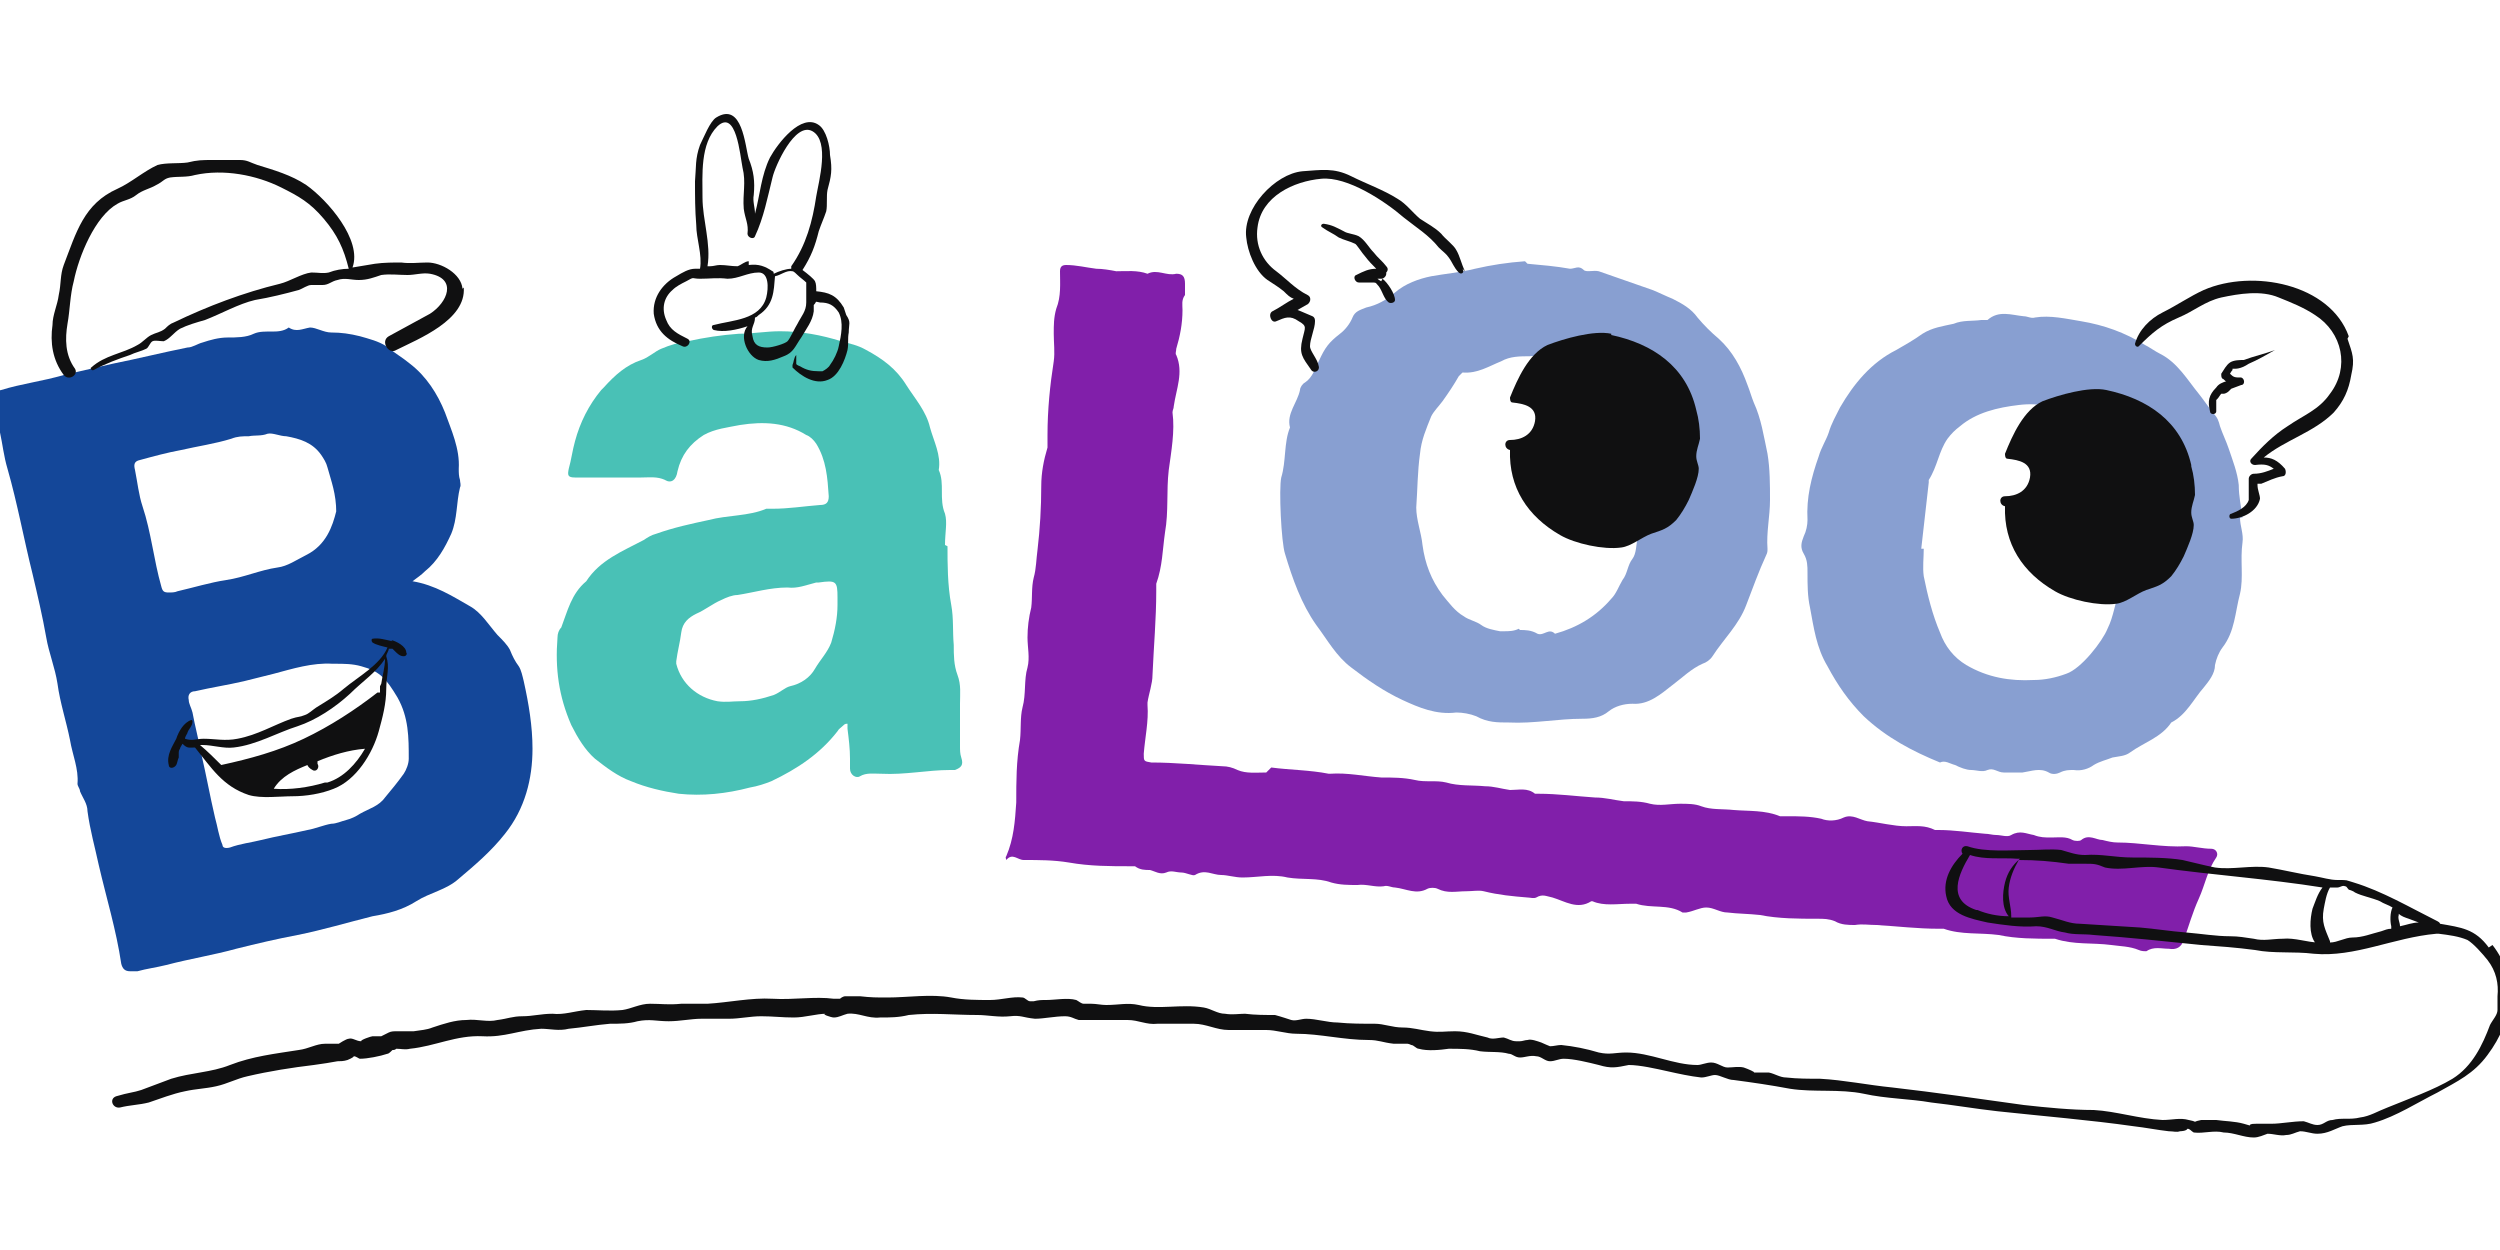 <?xml version="1.0" encoding="UTF-8"?>
<svg id="Calque_1" xmlns="http://www.w3.org/2000/svg" version="1.1" viewBox="0 0 200 100">
  <!-- Generator: Adobe Illustrator 29.0.1, SVG Export Plug-In . SVG Version: 2.1.0 Build 192)  -->
  <defs>
    <style>
      .st0 {
        fill: #811faa;
      }

      .st1 {
        fill: #49c1b6;
      }

      .st2 {
        fill: #144799;
      }

      .st3 {
        fill: #101011;
      }

      .st4 {
        fill: #889fd1;
      }
    </style>
  </defs>
  <g>
    <path class="st1" d="M75.8,43.7c0,1.4,0,3.1.3,4.7.2,1.1.1,2.1.2,3.2,0,.8,0,1.6.3,2.4.3.8.2,1.5.2,2.3,0,1.1,0,2.2,0,3.4,0,.3,0,.6.1.9.2.6,0,.8-.5,1-.1,0-.2,0-.4,0-1.8,0-3.6.4-5.5.3-.6,0-1.2-.1-1.7.2-.3.2-.8-.1-.8-.6,0-.3,0-.5,0-.8,0-.8-.1-1.6-.2-2.4,0-.1,0-.3,0-.4-.1,0-.2,0-.3.1-.2.2-.4.3-.5.5-1.4,1.8-3.2,3-5.3,4-.5.2-1.1.4-1.7.5-1.9.5-3.8.7-5.7.5-1.3-.2-2.6-.5-3.8-1-1.1-.4-2-1.1-2.9-1.8-.8-.7-1.4-1.7-1.9-2.7-1-2.3-1.3-4.5-1.1-7,0-.3.1-.6.3-.8.5-1.3.8-2.7,2-3.7,1.1-1.7,2.9-2.4,4.6-3.3.3-.2.6-.4,1-.5,1.4-.5,2.8-.8,4.2-1.1,1.5-.4,3.2-.3,4.6-.9.1,0,.3,0,.5,0,1.3,0,2.5-.2,3.8-.3.5,0,.7-.2.7-.7-.1-1.5-.2-2.9-1-4.2-.2-.3-.5-.6-.8-.7-1.6-1-3.4-1.1-5.3-.8-1,.2-2,.3-2.9.8-1.1.7-1.8,1.6-2.1,2.9-.1.7-.5,1-1,.7-.6-.3-1.3-.2-1.9-.2-1.8,0-3.5,0-5.3,0-.6,0-.6-.2-.5-.7.2-.7.3-1.5.5-2.2.4-1.5,1.1-2.9,2.1-4.1,0,0,.1-.1.2-.2.9-1,1.8-1.8,3-2.2.6-.2,1.1-.7,1.6-.9.7-.3,1.4-.5,2.1-.6,1.4-.3,2.7-.5,4.1-.6,1.1,0,2.2-.2,3.3-.2,1.7,0,3.3.3,4.9.8.7.2,1.3.3,2,.7,1.3.7,2.4,1.5,3.2,2.8.7,1.1,1.6,2.1,1.9,3.4.3,1.1.9,2.2.7,3.4.5,1.1,0,2.3.5,3.5.2.7,0,1.5,0,2.5ZM67,48.4c0-.3,0-.5,0-.6,0-1.3-.1-1.4-1.5-1.2,0,0-.2,0-.2,0-.8.2-1.5.5-2.3.4-1.4,0-2.7.4-4,.6-.4,0-.9.2-1.3.4-.7.3-1.3.8-2,1.1-.6.3-1.1.7-1.2,1.5-.1.8-.3,1.5-.4,2.3,0,0,0,.2,0,.2.4,1.6,1.7,2.7,3.3,3,.7.1,1.2,0,1.8,0,.9,0,1.8-.2,2.7-.5.5-.2.9-.6,1.3-.7.9-.2,1.6-.7,2-1.4.4-.7,1-1.3,1.3-2.1.3-1,.5-2,.5-3Z"/>
    <path class="st3" d="M67.5,24.6c-.6-1-1.2-1.2-2.2-1.3,0,0,0,0,0,0,0-.3,0-.6-.1-.8-.1-.2-.6-.6-1-.9,0,0,0,0,0,0,.7-1.1,1-1.9,1.3-3.1.2-.6.4-1,.6-1.6.1-.5,0-1.2.1-1.7.3-1.1.4-1.6.2-2.8,0-.7-.3-2-.9-2.4-1.4-1-3.3,1.5-3.9,2.6-.7,1.4-.8,3-1.2,4.5,0-.5-.2-1-.1-1.5.1-1.1,0-1.9-.4-2.9-.3-1-.5-4.6-2.6-3.3-.5.3-1,1.6-1.3,2.2-.4,1.1-.3,1.8-.4,2.9,0,1.2,0,2.3.1,3.5,0,1.1.5,2.4.3,3.5-.1,0-.2,0-.4,0-.5,0-1,.3-1.5.6-1.1.6-1.9,1.7-1.8,3,.2,1.4,1.1,2.1,2.3,2.6.4.2.8-.4.4-.6-.8-.4-1.4-.7-1.7-1.5-.4-.9-.2-1.8.5-2.4.3-.3.7-.5,1.1-.7.7-.4.4-.2,1.1-.2.8,0,1.4-.1,2.2,0,.9,0,1.6-.5,2.5-.5.8,0,.8,1.2.6,2-.5,1.8-2.7,1.8-4.2,2.2-.2,0-.2.3,0,.4.8.2,1.8,0,2.7-.3-.7.8,0,2.4.9,2.7.7.2,1.3,0,2-.3.8-.3.9-.8,1.4-1.5.4-.7.9-1.3,1-2.1,0-.1,0-.3,0-.5,0,0,0,0,0,0,.3-.3,0-.3.5-.2.7,0,1.1.2,1.5.8.4.8.2,1.8,0,2.7-.1.5-.4,1.1-.7,1.5-.1.2-.4.4-.6.5,0,0,0,0,0,0-.1,0-.2,0-.3,0-.6,0-1-.1-1.5-.4,0,0-.3-.1-.3-.2,0,0,0-.2,0-.2,0-.2,0-.4,0-.5,0,0,0,0,0,0-.2.2-.2.6-.3.8,0,0,0,.2,0,.2.7.7,1.8,1.4,2.8,1,.9-.3,1.4-1.6,1.6-2.4.1-.5,0-.9.1-1.4,0-.7.2-.8-.2-1.4ZM59.9,20.9c-.3,0-.6.3-.9.4-.5,0-.9-.1-1.4-.1-.3,0-.5.1-.8.1,0,0-.1,0-.2,0,.3-1.8-.4-3.7-.4-5.5,0-1.8-.2-4.3,1.2-5.7,1.5-1.4,1.8,2.3,2,3.3.3,1.2,0,2.1.1,3.3.1.8.4,1.2.3,2,0,.3.5.5.6.2.7-1.5,1-3.1,1.4-4.7.2-.9,1.8-4.5,3.2-3.7,1.4.8.5,4,.3,5.2-.3,2-.8,3.9-2,5.6,0,0,0,.1,0,.2-.4,0-1,.2-1.4.4,0,0,0-.2-.1-.2-.6-.4-1.1-.6-1.9-.5ZM64.5,23.4c0,.3,0,.5,0,.8,0,.7-.4,1.1-.7,1.7-.2.3-.6,1.2-.8,1.4-.2.2-1.2.5-1.6.5-.7,0-1.1-.2-1.2-.9-.2-.7.2-.9.2-1.5.1,0,.2-.1.3-.2,1.2-.8,1.2-1.9,1.3-3.1.5-.1.9-.5,1.4-.4,0,0,0,0,0,0,.1,0,.3.2.4.3.2.2.5.4.7.6,0,0,0,.1,0,.1,0,.2,0,.4,0,.5Z"/>
  </g>
  <g>
    <path class="st4" d="M122.2,21.1c1.1.1,2.3.2,3.4.4.4,0,.7-.3,1.1.1.2.2.8,0,1.2.1,1.4.5,2.9,1,4.3,1.5.5.2,1.1.5,1.6.7.8.4,1.5.8,2,1.5.5.6,1.1,1.2,1.7,1.7,1.1,1,1.8,2.3,2.3,3.7.2.5.3.9.5,1.4.6,1.3.8,2.7,1.1,4.1.2,1.2.2,2.5.2,3.7,0,1.3-.3,2.6-.2,3.9,0,.2,0,.3-.1.5-.6,1.3-1.1,2.7-1.6,4-.6,1.6-1.8,2.7-2.7,4.1-.2.3-.5.5-.8.6-.9.4-1.6,1.1-2.4,1.7-.9.7-1.9,1.6-3.2,1.5-.7,0-1.4.2-1.9.6-.6.5-1.3.6-2.1.6-2,0-3.9.4-5.9.3-.9,0-1.7,0-2.6-.5-.5-.2-1.1-.3-1.6-.3-1.6.2-3-.4-4.3-1-1.5-.7-2.8-1.6-4.1-2.6-1.2-.9-1.9-2.2-2.8-3.4-1.2-1.7-1.9-3.7-2.5-5.7-.3-.9-.5-5.2-.3-6.1.4-1.3.2-2.8.7-4-.3-1.1.6-2,.8-3,0-.2.2-.5.4-.6.6-.4.8-1.1,1.1-1.7.5-1.1.8-1.5,1.7-2.2.4-.3.8-.8,1-1.3.2-.5.6-.6,1.1-.8.9-.2,1.6-.6,2.3-1.2.8-.7,1.9-1.1,2.9-1.3,1.1-.2,2.3-.3,3.5-.6,1.3-.3,2.6-.5,4-.6ZM121.6,50.4c.4,0,.9,0,1.4.3.5.2.9-.5,1.4,0,1.8-.5,3.3-1.4,4.5-2.8.4-.4.6-1,.9-1.5.4-.5.4-1.2.8-1.7.3-.4.3-1.1.4-1.7,0-.7.6-1.4,0-2,.3-.6-.3-1.2,0-1.8.6-.9,0-1.9.2-2.8-.8-1.6-.9-3.5-2.2-5-1.4-1.6-2.9-2.7-5.1-2.7-.5,0-1-.3-1.5-.2-.8,0-1.6,0-2.3.4-1,.4-1.9,1-3.1.9,0,0-.2.2-.3.3-.4.7-.8,1.3-1.3,2-.3.4-.7.8-.9,1.2-.4,1-.8,1.9-.9,3-.2,1.4-.2,2.9-.3,4.3,0,1,.4,2,.5,3,.2,1.5.7,2.8,1.6,4,.5.6,1,1.3,1.7,1.7.4.3,1,.4,1.4.7.4.3,1,.4,1.5.5,0,0,.2,0,.3,0,.4,0,.8,0,1.2-.2Z"/>
    <path class="st4" d="M179.2,41.4c0,.7.3,1.3.2,2-.2,1.4.1,2.8-.2,4.1-.4,1.5-.4,3-1.4,4.3-.3.4-.5.9-.6,1.4,0,.7-.5,1.3-.9,1.8-.8.9-1.4,2.2-2.6,2.8-.8,1.2-2.2,1.6-3.3,2.4-.4.3-.9.3-1.4.4-.5.2-1,.3-1.5.6-.4.3-1,.5-1.6.4-.4,0-.7,0-1.1.2-.2.1-.6.2-.9,0-.7-.4-1.4-.1-2.1,0-.5,0-1,0-1.5,0-.5,0-.8-.4-1.3-.2-.4.2-.9,0-1.3,0-.4,0-.9-.2-1.3-.4-.4-.1-.8-.4-1.2-.2-2.2-.9-4.3-2-6.1-3.7-1.2-1.2-2.1-2.5-2.9-4-.9-1.5-1.1-3.1-1.4-4.7-.2-.9-.2-1.8-.2-2.8,0-.5,0-1-.3-1.5-.3-.5-.2-.9,0-1.4.2-.4.3-.9.3-1.3-.1-1.8.3-3.4.9-5.1.2-.7.6-1.3.8-1.9.2-.7.6-1.4.9-2,1.1-1.9,2.5-3.6,4.5-4.6.7-.4,1.4-.8,2.1-1.3.8-.5,1.6-.6,2.5-.8.7-.3,1.5-.2,2.2-.3.2,0,.4,0,.5,0,.9-.8,1.9-.4,2.9-.3.3,0,.6.2.9.1,1.2-.2,2.5.1,3.7.3,1.8.3,3.5.9,5.1,1.9.4.2.8.5,1.2.7,1.4.7,2.2,2.1,3.1,3.2.4.5.8,1.1,1.2,1.6.3.3.4.6.5,1,.2.6.5,1.2.7,1.8.3.9.7,1.9.8,2.9,0,.9.2,1.8.3,2.6,0,0-.1,0-.2,0ZM153.8,43.9s0,0,.1,0c0,.7-.1,1.5,0,2.2.3,1.5.7,3.1,1.3,4.5.4,1.1,1.1,2,2.1,2.6,1.7,1,3.5,1.3,5.4,1.2.9,0,1.8-.2,2.6-.5,1.2-.4,2.9-2.6,3.3-3.6.5-1,.6-2.1,1-3.2,0-.2,0-.4,0-.6,0-.1,0-.3.1-.4,0-.2,0-.4,0-.6,0-.2.1-.4,0-.6-.4-.9-.2-1.7,0-2.6,0-.3.4-.6,0-.9,0-.9-.4-1.8-.5-2.7-.3-1.9-1.2-3.4-2.6-4.7-.7-.6-1.6-1.1-2.5-1.4-.8-.3-1.8-.3-2.6-.2-1.7.2-3.4.6-4.7,1.7-.4.3-.7.6-1,1-.7,1-.8,2.2-1.5,3.3,0,0,0,.2,0,.2-.2,1.8-.4,3.5-.6,5.3Z"/>
    <g>
      <path class="st3" d="M128.9,26.7c-1.4-.3-3.8.4-5.1.9-1.5.7-2.4,2.7-3,4.2,0,.1,0,.4.2.4.9.1,2,.3,1.8,1.5-.2,1.1-1.1,1.5-2,1.5-.5,0-.5.7,0,.8-.1,3,1.4,5.3,4,6.8,1.2.7,3.5,1.2,4.9,1,.8-.1,1.6-.8,2.4-1.1.9-.3,1.3-.4,2-1.1.4-.5.7-1,1-1.6.3-.7.8-1.8.8-2.5,0-.3-.2-.6-.2-1,0-.5.2-.9.3-1.4,0-.8-.1-1.6-.3-2.3-.8-3.5-3.5-5.3-6.8-6Z"/>
      <path class="st3" d="M175.3,37.2c-.8-3.5-3.5-5.3-6.8-6-1.4-.3-3.8.4-5.1.9-1.5.7-2.4,2.7-3,4.2,0,.1,0,.4.2.4.9.1,2,.3,1.8,1.5-.2,1.1-1.1,1.5-2,1.5-.5,0-.5.7,0,.8-.1,3,1.4,5.3,4,6.8,1.2.7,3.5,1.2,4.9,1,.8-.1,1.6-.8,2.4-1.1.9-.3,1.3-.4,2-1.1.4-.5.7-1,1-1.6.3-.7.8-1.8.8-2.5,0-.3-.2-.6-.2-1,0-.5.2-.9.3-1.4,0-.8-.1-1.6-.3-2.3Z"/>
    </g>
    <g>
      <path class="st3" d="M117.2,21.7c-.3-.6-.4-1.2-.7-1.7-.2-.4-.9-.9-1.2-1.3-.5-.5-1.1-.8-1.7-1.2-.6-.5-1.1-1.2-1.8-1.6-1.1-.7-2.5-1.2-3.7-1.8-1.4-.7-2.4-.5-3.9-.4-2.2.2-4.8,3-4.5,5.3.1,1.1.7,2.7,1.7,3.4.6.4.8.5,1.3.9.3.3.5.5.8.6-.6.3-1.1.7-1.7,1-.4.2-.1,1,.3.8.7-.3,1.1-.5,1.8,0,.7.4.5.5.3,1.4-.3,1.2,0,1.5.7,2.5.2.3.7.1.6-.3-.1-.6-.7-1.2-.7-1.6,0-.6.4-1.4.4-2,0-.1,0-.3-.2-.4-.5-.2-.9-.4-1.2-.5.2-.1.5-.3.7-.4.3-.1.5-.6.1-.8-1-.5-1.7-1.3-2.5-1.9-1.1-.8-1.7-2.1-1.5-3.5.3-2.5,2.9-3.7,5.1-3.9,2.1-.2,5.1,1.8,6.6,3.1,1,.8,2,1.4,2.8,2.4.3.3.6.5.8.8.3.4.4.8.8,1.2.2.2.5,0,.3-.3Z"/>
      <path class="st3" d="M110.5,22.5c0,0-.2-.1-.3-.2,0,0,.2,0,.3,0,.2,0,.4-.2.4-.4,0,0,0,0,0-.1.1-.1.2-.3,0-.5-.3-.4-.7-.7-1-1.1-.4-.4-.7-1-1.2-1.3-.4-.2-.9-.2-1.2-.4-.6-.3-.9-.5-1.6-.6-.2,0-.3.2-.1.3.4.3.9.5,1.3.8.4.2.9.3,1.3.5.1,0,.6.8.8,1,.3.4.6.7.9,1-.6,0-1,.2-1.6.5-.3.1-.1.6.2.6.3,0,.6,0,.9,0,.6,0,.4,0,.7.3.3.4.4,1,.8,1.3.2.1.5,0,.5-.2,0-.5-.6-1.4-1-1.7Z"/>
    </g>
    <g>
      <path class="st3" d="M187.9,26.9c-1.5-4.2-7.7-5.4-11.6-3.7-1.1.5-2.1,1.2-3.3,1.8-1,.5-1.9,1.4-2.2,2.5,0,.2.2.3.3.2,1.1-1.1,1.8-1.7,3.2-2.3,1.2-.5,2.1-1.3,3.4-1.6,1.4-.3,3.2-.6,4.6,0,1,.4,2,.8,2.9,1.4,2.2,1.4,2.8,4.2,1.2,6.3-.9,1.3-2.1,1.7-3.4,2.6-1.1.7-2,1.6-2.9,2.6-.2.2,0,.5.3.5.8-.1,1.1,0,1.5.3-.5.2-1,.4-1.6.4-.2,0-.4.2-.4.4,0,.6,0,1.3,0,1.7-.2.6-.9.9-1.4,1.1-.2,0-.2.4,0,.4.9,0,2.1-.6,2.3-1.6,0-.3-.2-.7-.2-1.1,0,0,0,0,0-.1,0,0,.1,0,.3,0,.5-.2,1.1-.5,1.7-.6.3,0,.3-.4.2-.6-.6-.7-1.1-.9-1.7-.9,1.7-1.4,4-2,5.6-3.6.8-.9,1.2-1.8,1.4-3,.3-1.3.1-1.7-.3-2.9Z"/>
      <path class="st3" d="M178.5,31.1c.3-.1.5-.2.8-.3.3,0,.3-.5,0-.6-.5,0-.6,0-.9-.3,0,0,.1-.2.2-.3,0,0,0,0,0-.1,0,0,.1,0,.2,0,.4,0,.8-.2,1.1-.4.7-.3,1.4-.7,2.1-1.1,0,0,0,0,0,0-.8.3-1.7.5-2.5.8-.3,0-.8,0-1.1.2-.3.2-.5.6-.7.9,0,.2,0,.3.1.4.1,0,.2.2.3.2-.3.1-.6.2-.8.5-.6.6-.7,1.1-.5,1.9,0,.3.5.3.5,0,0-.3,0-.6,0-.9,0,0,0,0,0,0,0,0,0,0,.1-.1.1-.1.2-.3.3-.4,0,0,0,0,0,0,0,0,.1,0,.2,0,.1,0,.3-.1.4-.2Z"/>
    </g>
  </g>
  <g>
    <path class="st0" d="M101.7,61.4c1.5.2,3.1.2,4.6.5,0,0,0,0,.1,0,1.4-.1,2.7.2,4.1.3.9,0,1.8,0,2.7.2.8.2,1.7,0,2.5.2,1,.3,2.1.2,3.1.3.7,0,1.3.2,2,.3.7,0,1.4-.2,2,.3,0,0,.2,0,.3,0,1.5,0,3,.2,4.5.3.8,0,1.5.2,2.3.3.7,0,1.4,0,2.1.2.8.2,1.6,0,2.4,0,.6,0,1.2,0,1.7.2.8.3,1.7.2,2.6.3,1.2.1,2.5,0,3.7.5.2,0,.4,0,.6,0,.9,0,1.8,0,2.7.2.5.2,1.2.2,1.8-.1.7-.3,1.3.2,1.9.3,1,.1,2.1.4,3.1.4.8,0,1.5-.1,2.3.3,0,0,.2,0,.3,0,1.2,0,2.5.2,3.7.3.3,0,.6.1.9.1.4,0,.9.2,1.2,0,.7-.4,1.2-.1,1.8,0,.5.2.9.2,1.4.2.6,0,1.2-.1,1.7.2.2.1.6.1.7,0,.6-.5,1.2,0,1.7,0,.4.1.8.2,1.2.2,1.8,0,3.6.4,5.5.3.6,0,1.3.2,2,.2.4,0,.6.4.4.7-.7,1-.9,2.2-1.4,3.3-.5,1.1-.8,2.2-1.2,3.3-.2.6-.6.8-1.2.7-.6,0-1.2-.2-1.8.2-.1,0-.4,0-.6-.1-.7-.3-1.5-.3-2.2-.4-1.5-.2-3,0-4.5-.5,0,0,0,0-.1,0-1.5,0-3,0-4.4-.3-1.5-.2-3,0-4.4-.5-.1,0-.3,0-.4,0-1.7,0-3.3-.2-5-.3-.6,0-1.1-.1-1.7,0-.5,0-1.1,0-1.6-.3-.5-.2-.9-.2-1.4-.2-1.5,0-3.1,0-4.6-.3-.9-.1-1.8-.1-2.6-.2-.6,0-1.1-.4-1.7-.4-.5,0-1,.3-1.6.4,0,0-.2,0-.3,0-1.1-.7-2.5-.3-3.7-.7-.1,0-.3,0-.5,0-1,0-2.1.2-3-.2,0,0,0,0-.1,0-1.1.7-2.1,0-3.1-.3-.5-.1-.8-.3-1.3,0-.2.1-.5,0-.7,0-1.2-.1-2.3-.2-3.5-.5-.4-.1-.9,0-1.4,0-.8,0-1.5.2-2.3-.2-.2-.1-.6-.1-.8,0-.9.5-1.7,0-2.6-.1-.3,0-.6-.2-.9-.1-.7.1-1.4-.2-2.1-.1-.7,0-1.4,0-2.1-.2-1.1-.4-2.3-.2-3.5-.4-1.2-.3-2.4,0-3.6,0-.6,0-1.2-.2-1.7-.2-.7,0-1.3-.5-2.1,0-.2.1-.7-.2-1.1-.2-.4,0-.8-.2-1.2,0-.5.2-.9-.1-1.3-.2-.4,0-.8,0-1.2-.3,0,0-.2,0-.3,0-1.7,0-3.3,0-5-.3-1.2-.2-2.4-.2-3.6-.2-.5,0-.9-.6-1.4,0,0-.1-.1-.2,0-.3.6-1.4.7-2.8.8-4.3,0-1.7,0-3.3.3-5,.1-.9,0-1.8.2-2.6.3-1.1.1-2.2.4-3.2.2-.8,0-1.6,0-2.4,0-.8.1-1.6.3-2.4.1-.8,0-1.6.2-2.4.2-.7.2-1.5.3-2.2.2-1.7.3-3.4.3-5.1,0-1.1.2-2.1.5-3.1,0-.3,0-.7,0-1,0-2,.2-4,.5-5.9.1-.7,0-1.5,0-2.2,0-.7,0-1.3.2-2,.4-1,.3-2,.3-3,0-.4.2-.5.5-.5.8,0,1.6.2,2.4.3.5,0,1.1.1,1.6.2.8,0,1.7-.1,2.5.2.8-.4,1.5.2,2.3,0,.5,0,.7.2.7.8,0,.3,0,.7,0,.9-.3.4-.2.8-.2,1.2,0,1.1-.2,2.1-.5,3.1,0,.2-.1.4,0,.5.6,1.4,0,2.7-.2,4.1,0,.2-.1.3-.1.5.2,1.5-.1,3.1-.3,4.6-.2,1.7,0,3.3-.3,5-.2,1.4-.2,2.7-.7,4.1,0,.2,0,.4,0,.6,0,2.2-.2,4.4-.3,6.7,0,.7-.3,1.5-.4,2.2,0,0,0,.2,0,.2.1,1.3-.2,2.6-.3,3.9,0,.6,0,.6.6.7,1.9,0,3.8.2,5.7.3.4,0,.8.1,1.2.3.7.3,1.5.2,2.3.2Z"/>
    <path class="st3" d="M199.1,75.8c-1.1-1.5-2.2-1.6-3.9-1.9,0,0,0-.1-.2-.2-2.2-1.1-4.4-2.4-6.7-3.1-.7-.2-.4-.2-1.3-.2-.6,0-1.2-.2-1.8-.3-1.3-.2-2.5-.5-3.7-.7-1.4-.2-2.9.2-4.3,0-1-.2-1.7-.4-2.6-.6-1.2-.2-2.7-.2-4-.2-1.4,0-2.5-.3-3.8-.2-.7,0-1.2-.2-1.9-.4-.8-.1-1.7,0-2.5,0-1.5,0-3.6.2-5-.3-.4-.1-.6.3-.4.6-.9.9-1.6,2.1-1.3,3.4.3,1.5,2,1.8,3.3,2.1,1.3.2,2.6.4,3.9.3.9,0,1.5.4,2.3.5.7.2,1.5.1,2.3.2,2.9.2,5.6.5,8.6.8,1.4.1,2.8.2,4.3.4,1.5.3,3.1.1,4.7.3,3.3.3,6.4-1.3,9.8-1.6,0,0,.2,0,.2,0,.8.1,1.6.2,2.3.5.5.3,1.2,1.1,1.6,1.6.7.9.9,1.9.8,2.9,0,.4,0,.7,0,1.1,0,.4-.4.8-.6,1.2-.6,1.6-1.4,3.3-3,4.3-1.5.9-3.5,1.6-5.2,2.3-.8.3-1.4.7-2.2.8-.8.2-1.5,0-2.2.2-.5,0-.7.4-1.2.4-.4,0-.7-.2-1.1-.3-.9,0-1.8.2-2.6.2-.4,0-.8,0-1.2,0-1,0,0,.3-1,0-.7-.2-1.5-.2-2.2-.3-.4,0-.8,0-1.2,0-1,.2,0,.2-1,0-.7-.2-1.3,0-2.1,0-1.9-.1-3.7-.7-5.5-.8-1.8,0-3.8-.2-5.6-.4-3.6-.5-7-1-10.5-1.4-2-.2-3.9-.6-5.8-.7-.9,0-1.8,0-2.7-.1-.5,0-.9-.3-1.4-.4-.4,0-.8,0-1.2,0,.2,0-.5-.3-.8-.4-.4-.1-.9,0-1.3,0-.4,0-.8-.4-1.3-.4-.4,0-.8.2-1.1.2-1.9,0-3.8-1-5.7-1-.9,0-1.3.2-2.2,0-1-.3-2-.5-3-.6-.3,0-.6.1-.9.1,0,0-.5-.2-.7-.3-.3-.1-.8-.3-1.1-.2-.2,0-.4.1-.6.1-.1,0-.2,0-.2,0,0,0,0,0-.1,0-.4,0-.6-.2-1-.3-.4,0-.9.2-1.3,0-.9-.2-1.6-.5-2.6-.5-.8,0-1.2.1-2,0-.8-.1-1.4-.3-2.2-.3-.8,0-1.5-.3-2.2-.3-1,0-2,0-3-.1-.8,0-1.7-.3-2.5-.3-.4,0-.8.2-1.2.1,0,0-.9-.3-1.3-.4-.8,0-1.6,0-2.4-.1-.5,0-1,.1-1.6,0-.6,0-1.1-.4-1.7-.5-1.8-.3-3.6.2-5.2-.2-.9-.2-1.6,0-2.6,0-.4,0-.8-.1-1.2-.1-.4,0-.5,0-.6,0-.2,0-.4-.2-.6-.3-.7-.2-1.7,0-2.4,0-.4,0-.6,0-1,.1-.2,0-.3,0-.3,0-.2,0-.4-.3-.6-.3-.8-.1-1.7.2-2.6.2-1,0-2.1,0-3.1-.2-1.6-.3-3.5,0-5.1,0-.9,0-1.3,0-2.2-.1-.4,0-.9,0-1.2,0-.1,0-.3.1-.4.2,0,0-.1,0-.2,0,0,0-.1,0-.3,0-1.5-.2-3.2.1-4.9,0-1.7-.1-3.5.3-5.2.4-.4,0-1.3,0-2.1,0-1,.1-1.6,0-2.5,0-.8,0-1.5.4-2.2.5-1,.1-2,0-2.9,0-1,.1-1.8.4-2.7.3-.9,0-1.6.2-2.4.2-.8,0-1.2.2-2,.3-.8.2-1.6-.1-2.5,0-.9,0-1.8.3-2.7.6-.5.2-.9.2-1.5.3-.5,0-.8,0-1.3,0-.3,0-.5,0-.7.1,0,0-.6.3-.6.3-.2,0-.5,0-.7,0-.1,0-1,.3-.9.4-.4,0-.7-.3-1-.2-.2,0-.8.4-.8.4-.3,0-.8,0-1.1,0-.7,0-1.3.4-2.1.5-1.9.3-3.7.5-5.5,1.2-1.5.6-3.1.6-4.7,1.1-.8.3-1.6.6-2.4.9-.6.2-1,.2-2,.5-.6.2-.3,1,.3.9.8-.2,1.5-.2,2.3-.4.9-.3,1.9-.7,2.9-.9.9-.2,1.6-.2,2.5-.4.9-.2,1.6-.6,2.5-.8,1.7-.4,3.6-.7,5.3-.9.7-.1,1.4-.2,1.9-.3.2,0,.5,0,.8-.1,0,0,.5-.2.5-.3.2,0,.4.2.5.2.6,0,1.6-.2,2.2-.4.1,0,.3-.2.4-.3.1,0,.2,0,.3-.1.4,0,.7.1,1.1,0,2-.2,3.7-1.1,5.8-1,1.8.1,2.9-.5,4.7-.6.7,0,1.4.2,2.2,0,1.1-.1,2.1-.3,3.3-.4.8,0,1.5,0,2.2-.2,1-.2,1.5,0,2.5,0,.9,0,1.8-.2,2.6-.2.8,0,1.4,0,2.2,0,.9,0,1.7-.2,2.6-.2.9,0,1.7.1,2.6.1.9,0,1.8-.3,2.6-.3-.5,0,.4.3.6.3.4,0,.7-.2,1.1-.3.9-.1,1.6.4,2.6.3.8,0,1.5,0,2.3-.2,1.9-.2,3.6,0,5.5,0,.8,0,1.7.2,2.6.1.9-.1,1,.1,2,.2.7,0,1.6-.2,2.4-.2.5,0,.7.2,1.1.3.5,0,.8,0,1.3,0,.9,0,1.8,0,2.6,0,.9,0,1.5.4,2.4.3,1,0,1.9,0,2.9,0,1,0,1.8.5,2.8.5,1,0,2,0,3,0,.8,0,1.6.3,2.4.3,1.9,0,3.8.5,5.8.5.8,0,1.1.2,2,.3.4,0,.7,0,1.1,0,0,0,0,0,0,0,0,0,.1,0,.3.1.2,0,.4.3.6.3.7.2,1.7.1,2.4,0,.9,0,1.7,0,2.5.2.8.1,1.6,0,2.3.2.3,0,.5.3.9.3.4,0,.8-.2,1.3-.1.4,0,.7.4,1.1.4.4,0,.7-.2,1.1-.2.8,0,2,.3,2.8.5,1,.3,1.4.2,2.4,0,.9,0,2.2.3,3.1.5.9.2,1.8.4,2.7.5.4,0,.8-.2,1.1-.2.4,0,1,.4,1.5.4,1.5.2,2.9.4,4.5.7,1.9.3,4,0,5.9.4,1.8.4,3.7.4,5.4.7,1.8.2,3.5.5,5.3.7,3.7.4,7.4.7,10.9,1.2.9.1,1.9.3,2.8.4.4,0,.6.1.9,0,0,0,.5,0,.6-.2.2,0,.3.2.5.3.8.1,1.6-.2,2.4,0,.8,0,1.6.4,2.4.4.4,0,.8-.2,1.1-.3.5,0,1,.2,1.5.1.4,0,.7-.2,1.1-.3.5,0,.9.2,1.4.2.8,0,1.4-.4,2-.6.8-.2,1.7,0,2.6-.3,1.7-.5,3.4-1.6,5-2.4,1.6-.9,2.9-1.5,4-3,2.1-2.8,2.5-6.1.4-8.8ZM158.1,72.8c-2.4-.8-1.4-2.9-.5-4.4,1.2.4,2.5.2,3.8.3,0,0,.1,0,.2,0-.6.5-1,1.1-1.2,1.9-.2.8-.3,2,.3,2.7-.9,0-1.8-.2-2.5-.5ZM185.5,75.4c-.9,0-1.9-.4-2.9-.3-.8,0-1.5.2-2.3,0-.7-.1-1.2-.2-1.9-.2-1.1,0-2.3-.2-3.5-.3-1.3-.1-2.5-.3-3.7-.4-1.6-.1-3.2-.2-4.8-.3-.8,0-1.4-.3-2.2-.5-.6-.2-1.1,0-1.8,0-.4,0-.9,0-1.5,0,0,0,0,0,0-.1,0-.8-.3-1.5-.2-2.3.1-.8.4-1.5.8-2.2,1.4,0,2.6.1,4,.3.4,0,.8,0,1.3,0,.7,0,.9,0,1.6.3,1.4.3,2.9-.2,4.3,0,4.3.6,8.7.9,13.1,1.6-.4.5-.6,1.2-.8,1.7-.2.8-.3,2,.2,2.7ZM191.3,74.3c-.3,0-.5.1-.8.2-.8.2-1.5.5-2.3.5-.6,0-1.2.4-1.8.4,0,0,0,0,0,0,0,0,0,0,0-.1-.4-1-.7-1.5-.5-2.6.1-.5.2-1.2.5-1.7.2,0,.4,0,.6,0,.2,0,.4-.2.6-.1.2,0,.2.3.4.3,0,0,.3.1.4.2.6.3,1.3.4,2,.7.3.2.7.3,1,.5-.2.4-.2,1.1-.1,1.5ZM192,74.1c0-.3-.2-.6-.1-.9,0,0,0,0,0-.1.2.2.5.3.8.4.3.1.5.2.8.3-.5,0-1,.2-1.5.3Z"/>
  </g>
  <g>
    <path class="st2" d="M33,46.5c1.8.3,3.2,1.2,4.6,2,.9.5,1.5,1.5,2.2,2.3.4.4.8.8,1,1.2.2.5.4.9.7,1.3.2.3.3.8.4,1.2.4,1.8.7,3.6.7,5.4,0,2.4-.6,4.8-2.2,6.8-1.1,1.4-2.4,2.5-3.7,3.6-1,.9-2.3,1.1-3.4,1.8-1.1.7-2.3,1-3.5,1.2-2,.5-4,1.1-6,1.5-1.6.3-3.3.7-4.9,1.1-1.8.5-3.7.8-5.6,1.3-.8.2-1.6.3-2.3.5-.2,0-.4,0-.6,0-.4,0-.6-.2-.7-.6-.4-2.7-1.2-5.3-1.8-7.9-.3-1.4-.7-2.8-.9-4.3,0-.6-.4-1.1-.6-1.6,0-.2-.2-.4-.2-.6.1-1.2-.4-2.3-.6-3.5-.3-1.5-.8-3-1-4.5-.2-1.3-.7-2.5-.9-3.7-.3-1.7-.7-3.4-1.1-5.1-.7-2.8-1.2-5.6-2-8.4-.3-1-.4-2-.6-2.9-.1-.6-.3-1.2-.4-1.8,0-.3-.1-.6-.1-.9,0-.4,0-.6.6-.7,1.6-.5,3.3-.7,5-1.2,1.3-.3,2.6-.6,3.9-.9,2-.4,4-.9,6-1.3.4,0,.8-.3,1.2-.4.6-.2,1.3-.4,2-.4.7,0,1.5,0,2.1-.3.9-.4,2,.1,2.8-.5.6.4,1.1.1,1.7,0,.5,0,1.1.4,1.7.4.8,0,1.5.1,2.3.3.7.2,1.5.4,2.1.8.6.5,1.3.9,1.9,1.4,1.3,1,2.2,2.4,2.8,3.9.5,1.4,1.2,2.9,1.1,4.5,0,.3,0,.6.1.9,0,.2.1.4,0,.6-.3,1.2-.2,2.5-.7,3.7-.5,1.1-1.1,2.2-2.1,3-.3.3-.6.5-1,.8ZM26.6,53.1c-1.6-.1-3.2.4-4.7.8-.8.2-1.6.4-2.4.6-1.3.3-2.6.5-3.9.8-.4,0-.6.3-.5.7,0,.3.2.6.3,1,.2,1.1.5,2.2.7,3.3.4,1.7.7,3.4,1.1,5.1.2.7.3,1.5.6,2.2,0,.2.2.3.6.2.8-.3,1.7-.4,2.5-.6,1.2-.3,2.4-.5,3.7-.8.6-.1,1.3-.4,1.9-.5.4,0,.8-.2,1.2-.3.4-.1.8-.3,1.1-.5.7-.4,1.5-.6,2-1.3.5-.6,1-1.2,1.5-1.9.2-.3.4-.8.4-1.2,0-1.7,0-3.3-.9-4.9-.9-1.5-1.4-2.1-2.9-2.5-.7-.2-1.4-.2-2.1-.2ZM26.9,41c0-1.5-.4-2.5-.7-3.6-.1-.4-.3-.7-.5-1-.7-1-1.7-1.3-2.8-1.5-.5,0-1.1-.3-1.5-.2-.5.2-1,.1-1.5.2-.5,0-.9,0-1.4.2-1.3.4-2.7.6-4,.9-1.1.2-2.2.5-3.3.8-.5.1-.5.4-.4.8.2,1,.3,2,.6,2.9.7,2.1.9,4.3,1.5,6.4.1.4.2.5.6.5.2,0,.5,0,.7-.1,1.3-.3,2.6-.7,3.9-.9,1.4-.2,2.7-.8,4.1-1,.8-.1,1.5-.6,2.3-1,1.6-.8,2.1-2.3,2.4-3.5Z"/>
    <path class="st3" d="M37,23.1c-.1-1.2-1.7-2.1-2.8-2.1-.7,0-1.4.1-2.1,0-.6,0-1.4,0-2.1.1-.6.1-1.2.2-1.8.3.8-2.2-2-5.4-3.7-6.6-1.2-.8-2.6-1.2-3.9-1.6-.6-.2-.8-.4-1.4-.4-.7,0-1.5,0-2.2,0-.8,0-1.2,0-2,.2-.7.1-1.7,0-2.4.2-1.1.5-2.1,1.4-3.2,1.9-2.7,1.2-3.3,3.5-4.3,6.1-.3.8-.2,1.5-.4,2.4-.1.8-.5,1.6-.5,2.4-.2,1.4,0,2.8.9,4,.4.5,1.2,0,.9-.5-.8-1.1-.8-2.4-.6-3.6.2-1.1.2-2.3.5-3.4.4-2,1.7-5.2,3.5-6.2.5-.3,1-.3,1.5-.7.5-.4,1.1-.5,1.6-.8.6-.3.6-.5,1.1-.6.7-.1,1.3,0,2-.2,2.3-.5,4.9,0,6.9,1,1.4.7,2.3,1.2,3.4,2.5,1.1,1.3,1.6,2.4,2,4-.5,0-1.1.1-1.6.3-.5.1-.8,0-1.4,0-.8.1-1.7.7-2.5.9-2.9.7-5.8,1.8-8.5,3.1-.3.1-.5.3-.7.5-.4.3-.7.3-1.1.5-.4.2-.7.6-1.1.8-1.2.7-2.6.8-3.7,1.8-.1,0,0,.3.2.2.9-.5,2-.9,2.9-1.2.4-.2.9-.3,1.3-.5.2-.1.3-.5.5-.6.2-.1.6,0,.9,0,.5-.2.8-.7,1.3-1,.6-.3,1.3-.5,2-.7,1.3-.5,2.7-1.3,4-1.6,1.2-.2,2.4-.5,3.5-.8.3-.1.7-.4,1-.4.3,0,.6,0,.9,0,.5,0,.7-.3,1.2-.4.6-.2,1.1,0,1.7,0,.7,0,1.2-.2,1.8-.4.7-.1,1.4,0,2.1,0,.6,0,1.2-.2,1.8-.1,2.2.4,1.4,2.3,0,3.2-1.1.6-2.2,1.2-3.3,1.8-.7.4,0,1.5.6,1.1,1.8-.9,5.6-2.4,5.4-5Z"/>
    <path class="st3" d="M31.4,51.3c-.5-.1-1.1-.3-1.6-.2-.1,0-.1.2,0,.3.3.2.8.3,1.2.4-.6,1.4-2.3,2.3-3.5,3.3-.7.6-1.4,1-2.2,1.5-.3.2-.6.5-.9.6-.5.2-.5.1-1.1.3-1.4.5-2.7,1.3-4.3,1.6-1,.2-1.8,0-2.7,0-.6,0-.9.2-1.5,0,0-.2.2-.4.2-.5.1-.3.4-.5.4-.9,0,0,0-.1-.1-.1-.6.2-1,.9-1.2,1.5-.3.6-.8,1.3-.6,2.1,0,.3.4.3.6,0,.1-.2.1-.4.2-.6,0-.1,0-.2,0-.3,0,0,0,0,0,0,0,0,0,0,0-.1,0,0,0-.2.1-.3,0-.1.1-.2.2-.4.4.4.5.3,1,.3,1.3,1.6,2.2,3.1,4.3,3.8,1,.3,2.5.1,3.5.1,1.1,0,2.3-.2,3.3-.6,1.8-.7,3.1-2.8,3.6-4.6.3-1.1.6-2.2.6-3.4,0-1,.3-1.7,0-2.6,0,0,0,0,0,0,0-.2.2-.4.2-.6,0,0,.2,0,.3,0,0,0,.1.1.2.2.2.2.4.4.7.4.2,0,.3-.2.2-.3,0-.5-.8-.9-1.2-1ZM26,62.6c-1.3.4-2.8.6-4.1.5.6-1,1.7-1.5,2.7-1.9,0,.1.2.3.4.4.3.2.6-.2.4-.5,0,0,0-.1,0-.2,1.2-.5,2.5-.9,3.8-1-.7,1.2-1.7,2.3-3,2.7ZM30.4,54.9c0,.2,0,.4,0,.5,0,0-.1,0-.2,0-1.8,1.4-3.8,2.7-5.9,3.7-2.1,1-4.3,1.6-6.6,2.1,0,0,0,0,0,0-.5-.5-1.1-1.1-1.7-1.6,0,0,.1,0,.2,0,.8,0,1.7.3,2.5.2,1.8-.2,3.5-1.2,5.1-1.7,1.5-.5,3-1.5,4.2-2.6,1-1,2.1-1.7,2.8-2.8,0,.7-.2,1.3-.3,2Z"/>
  </g>
</svg>